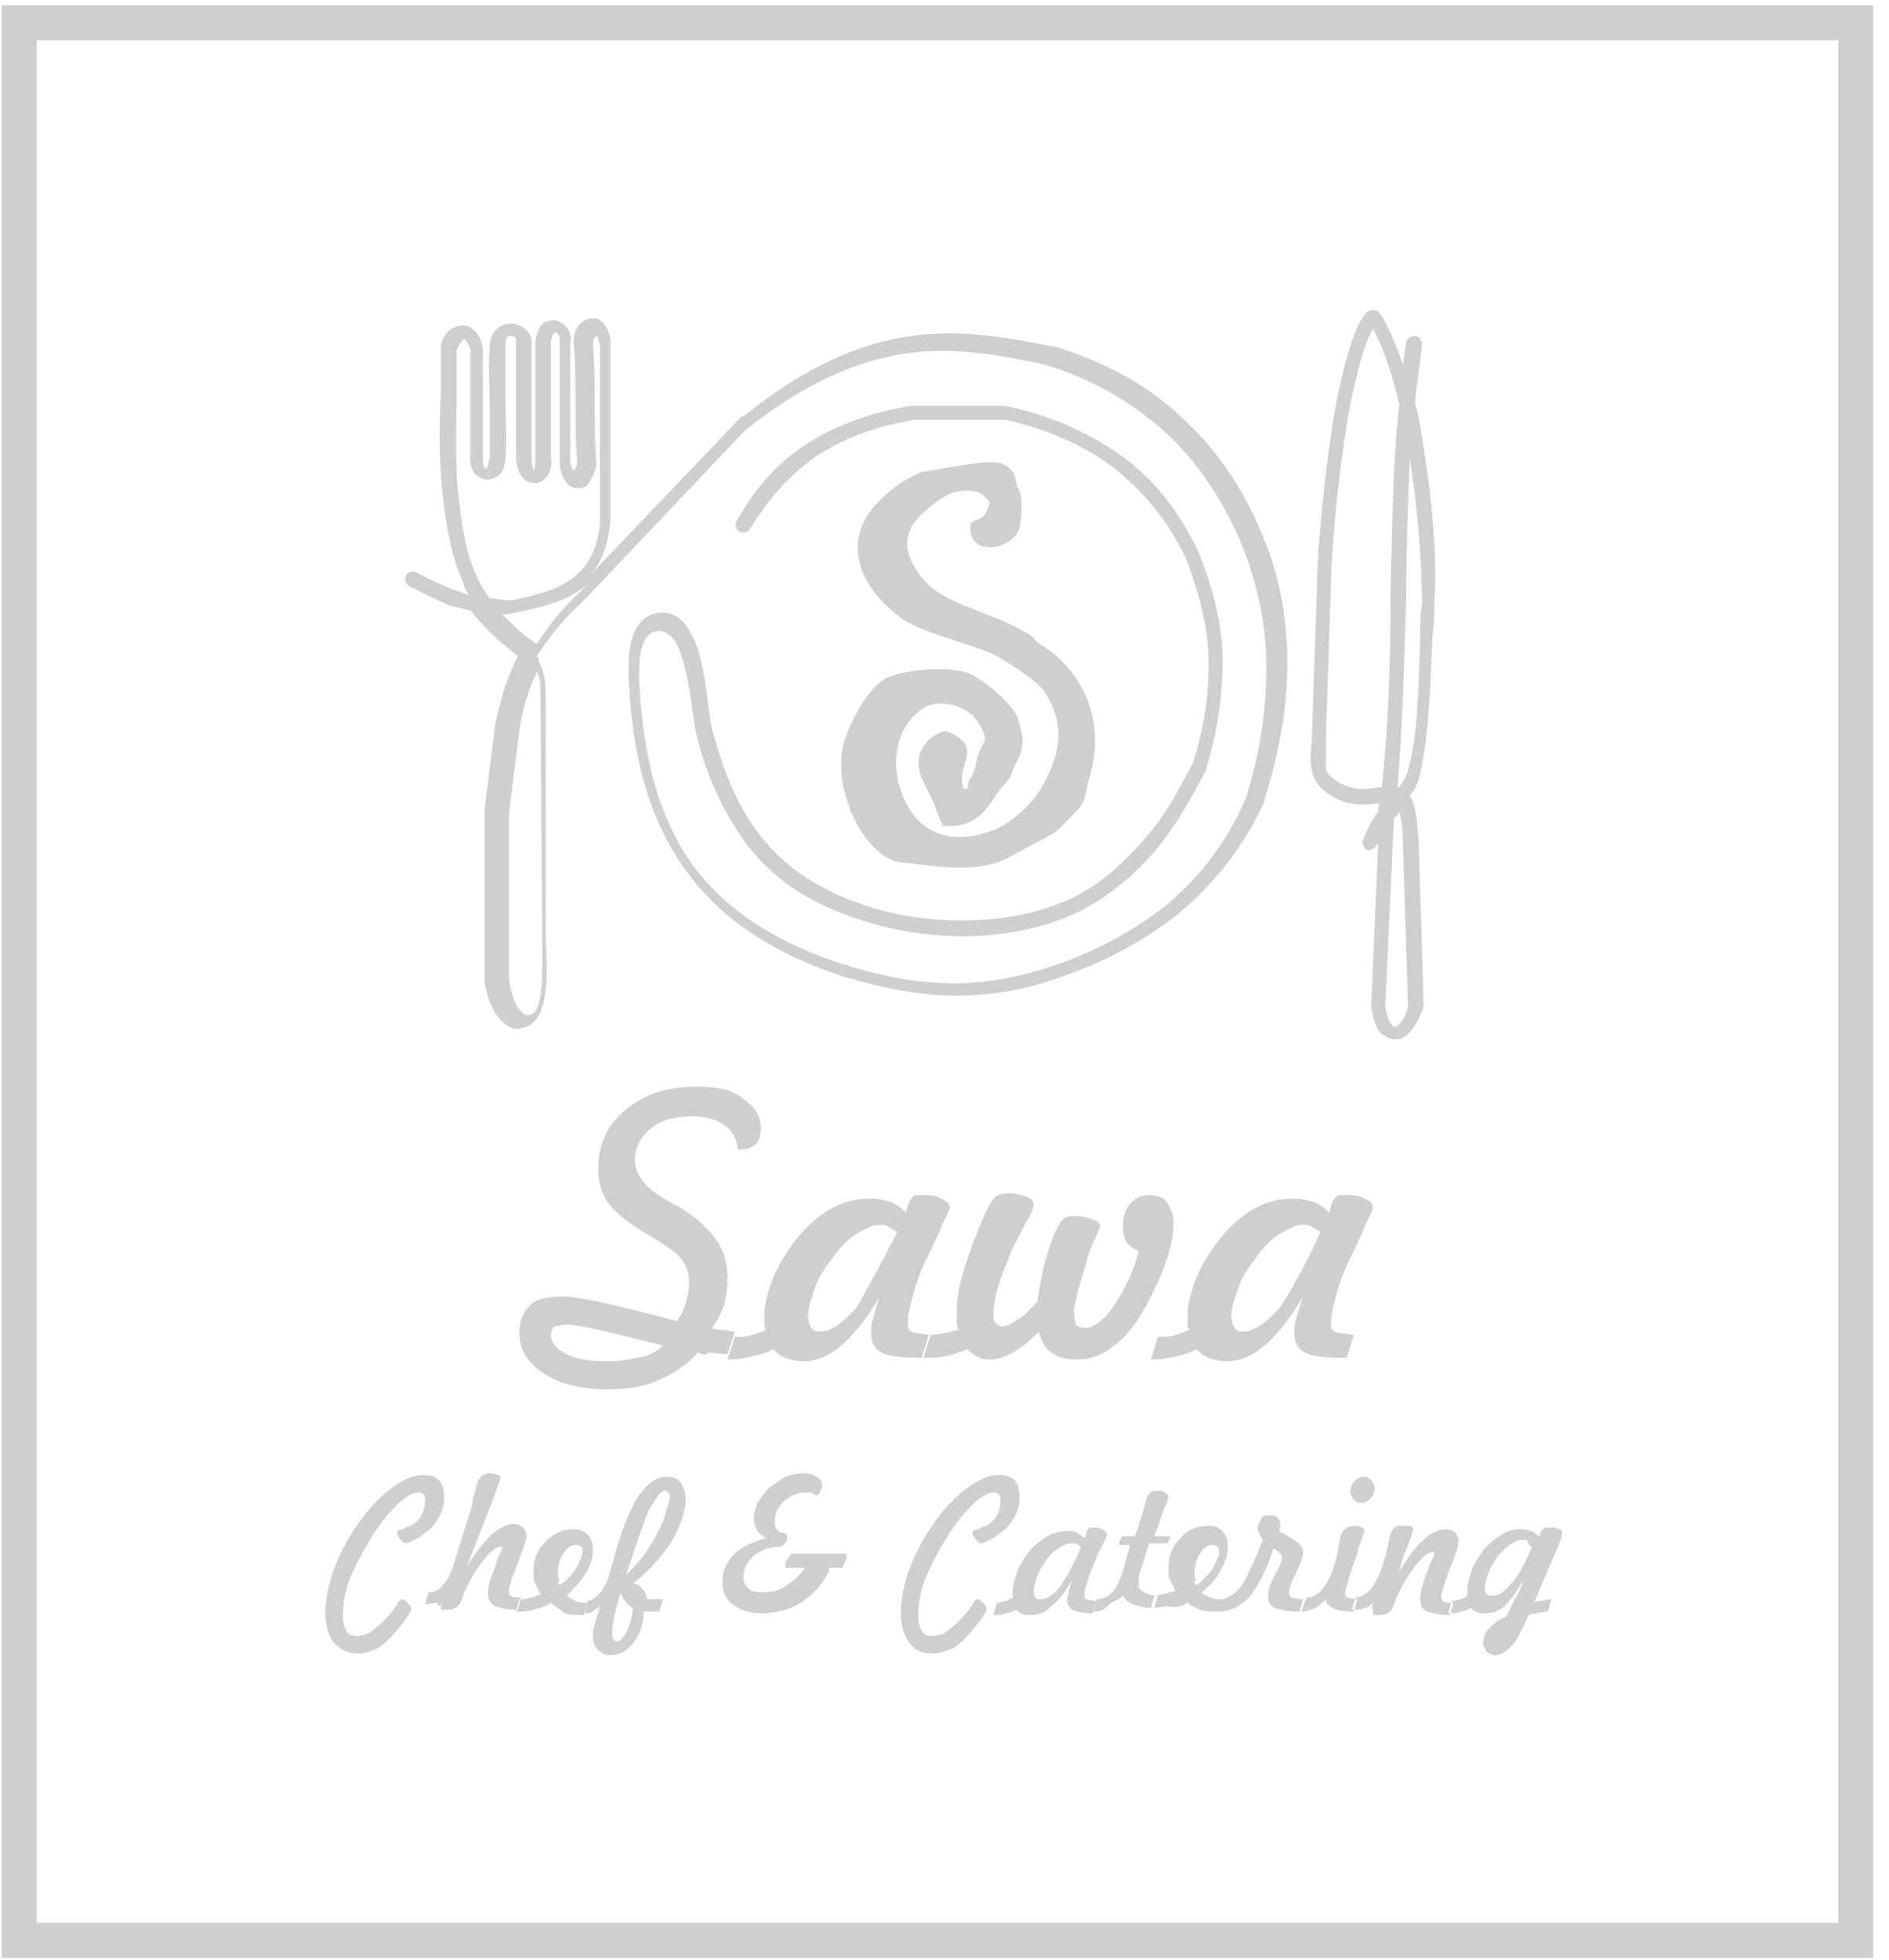 <?xml version="1.0" encoding="UTF-8"?> <svg xmlns="http://www.w3.org/2000/svg" width="108" height="112" viewBox="0 0 108 112" fill="none"> <path fill-rule="evenodd" clip-rule="evenodd" d="M55.1 45.1C54.7 43.9 55.7 43.2 55.1 42.4C54.9 42.2 54.4 41.8 54 41.8C53.7 41.8 51.7 42.7 52.9 44.9C53.3 45.6 53.6 46.5 53.9 47.2C56.2 47.4 56.7 45.6 57.2 45.1C58.1 44.1 57.6 44.5 58.2 43.4C58.6 42.6 58.5 42 58.2 41.1C58 40.3 56.2 38.8 55.4 38.5C54.3 38 51.4 38.3 50.6 38.8C49.7 39.3 48.8 40.9 48.4 42C47.3 44.6 49.3 49.1 51.6 49.3C53.1 49.4 55.5 50 57.5 49.1L60.1 47.7C60.6 47.4 60.9 47 61.5 46.4C62.2 45.7 62 45.3 62.3 44.4C63.3 41 61.7 38.2 59.6 36.9C59.2 36.7 59.2 36.5 58.9 36.3C56.7 34.9 53.9 34.6 52.7 33C51.6 31.6 51.5 30.4 52.9 29.2C53.6 28.6 54.5 27.8 55.8 28.1C56.2 28.2 56.3 28.4 56.6 28.7C56.4 29.2 56.4 29.5 55.9 29.7H55.8L55.5 29.9C55.2 31.7 57.5 31.6 58.2 30.4C58.4 30 58.5 28.6 58.3 28.1C58.2 27.8 58.2 28 58.1 27.6C58 27.3 58.1 26.9 57.3 26.5C56.6 26.2 54 26.8 53.1 26.9C52.5 27 52.7 27 52.2 27.2C51.3 27.7 51 27.9 50.1 28.8C48 31.1 49.3 33.7 51.5 35.3C52.5 36.1 55.2 36.7 56.8 37.4C57.4 37.7 59.3 38.9 59.7 39.5C61 41.5 60.6 43.2 59.5 45.1C59 45.9 57.9 47 56.9 47.4C55.6 47.9 54.2 48.1 53 47.3C51.1 46 50.4 42.3 52.6 40.6C53.6 39.8 55.4 40.3 56 41.4C56.6 42.5 56.2 42.3 55.9 43.2C55.8 43.5 55.8 44.1 55.4 44.6C55.2 45.3 55.5 45 55.1 45.1Z" fill="#CFCFCF"></path> <path fill-rule="evenodd" clip-rule="evenodd" d="M80.4 19.6C80.4 19.4 80.6 19.2 80.9 19.2C81.1 19.2 81.3 19.4 81.3 19.7C81.2 20.8 81 21.9 80.9 23C81.1 23.7 81.2 24.3 81.3 25C81.9 28.5 82.2 32.3 82 34.5C82 35 82 35.6 81.9 36.3C81.8 38.8 81.7 42.1 81.2 44.2C81.1 44.7 80.9 45.1 80.6 45.5C80.9 45.9 81 46.6 81.1 47.9L81.4 57.4V57.5C81.2 58.1 80.9 58.7 80.5 59.1C80.3 59.3 80.1 59.4 79.8 59.4C79.5 59.4 79.3 59.3 79 59.1C78.7 58.8 78.5 58.3 78.4 57.5V57.4L78.8 48.1C78.8 48.2 78.8 48.2 78.7 48.3C78.6 48.5 78.4 48.6 78.2 48.6C78 48.5 77.9 48.3 77.9 48.1C78.1 47.5 78.4 46.9 78.8 46.4C78.8 46.2 78.8 46.1 78.9 45.9C78 46 76.9 46.2 75.6 45.1C75.3 44.8 75.1 44.5 75 44C74.9 43.6 74.9 43 75 42.3L75.3 33.4C75.3 31.7 75.7 26.9 76.4 23C76.9 20.5 77.5 18.4 78.2 17.8C78.4 17.7 78.6 17.7 78.8 17.8C78.8 17.8 78.8 17.9 78.9 17.9C79.4 18.7 79.8 19.7 80.2 20.8C80.3 20.4 80.3 20 80.4 19.6ZM23.4 33.5C23.2 33.4 23.1 33.1 23.2 32.9C23.3 32.7 23.6 32.6 23.8 32.7C24.7 33.2 25.6 33.6 26.5 33.9C26.6 33.9 26.7 34 26.8 34C26.6 33.7 26.5 33.4 26.4 33.1C25.8 31.7 25.5 30.1 25.3 28.2C25.1 26.4 25.1 24.4 25.2 22.5C25.2 21.6 25.2 20.8 25.2 19.9V19.8C25.3 19.3 25.5 19 25.8 18.8C26 18.7 26.2 18.6 26.4 18.6C26.6 18.6 26.8 18.6 27 18.8C27.3 19 27.5 19.3 27.6 19.9V20V26.2C27.6 26.5 27.6 26.7 27.8 26.8C27.9 26.7 27.9 26.5 28 26.2C28 25.2 28 24.2 28 23.2C28 22.2 27.9 21.1 28 19.8C28 19.2 28.3 18.8 28.7 18.6C28.9 18.5 29 18.5 29.2 18.5C29.4 18.5 29.5 18.5 29.7 18.6C30.1 18.8 30.4 19.1 30.4 19.6V26.2C30.4 26.6 30.5 26.8 30.5 26.9C30.6 26.8 30.6 26.6 30.6 26.3V26.2V19.6C30.7 18.9 30.9 18.5 31.2 18.4C31.4 18.3 31.6 18.3 31.8 18.3C32 18.4 32.2 18.5 32.3 18.6C32.6 18.9 32.7 19.3 32.6 19.6V26.4C32.7 26.7 32.7 26.9 32.8 26.9C32.9 26.8 33 26.6 33 26.4C32.9 25.2 32.9 24.1 32.9 23C32.9 21.9 32.9 20.8 32.8 19.6C32.8 19.6 32.8 19.6 32.8 19.5C32.8 19 33 18.6 33.3 18.4C33.4 18.3 33.6 18.2 33.8 18.2C34 18.2 34.2 18.2 34.3 18.3C34.6 18.5 34.8 18.8 34.9 19.4V19.5V29.7C34.8 31.1 34.4 32.1 33.8 32.8L42.4 23.8C42.4 23.8 42.4 23.8 42.5 23.8C46.1 20.9 49.2 19.6 52.1 19.2C55 18.8 57.6 19.3 60.2 19.8C60.2 19.8 60.2 19.8 60.3 19.8C63.2 20.7 65.6 22 67.5 23.8C69.5 25.6 71 27.8 72.1 30.4C73.2 32.9 73.6 35.4 73.6 38C73.6 40.6 73.1 43.1 72.3 45.7V45.8C71 48.6 69.3 50.6 67.4 52.2C65.5 53.7 63.5 54.8 61.3 55.6C59 56.5 56.9 56.9 54.7 56.9C52.6 56.9 50.5 56.5 48.2 55.8C43.9 54.4 41 52.3 39.1 49.6C37.2 46.9 36.3 43.7 36 39.8V39.6C35.9 38.2 35.7 35.7 37.3 35.1C38.7 34.7 39.4 35.7 39.9 37.1C40.2 38.1 40.4 39.4 40.5 40.4C40.6 40.9 40.6 41.3 40.7 41.6C41.4 44.3 42.3 46.3 43.5 47.8C44.7 49.3 46 50.2 47.4 50.9C49.8 52.1 52.7 52.7 55.6 52.6C58.2 52.5 60.7 51.9 62.7 50.5C64.1 49.5 65.3 48.2 66.2 47C67.1 45.8 67.7 44.5 68.2 43.6C68.8 41.8 69.1 39.9 69.1 37.9C69.1 36 68.6 34 67.8 31.9C66.7 29.6 65.2 27.9 63.5 26.6C61.7 25.3 59.7 24.5 57.5 24H52.2C49.4 24.5 47.5 25.4 46.1 26.5C44.7 27.6 43.7 28.9 42.9 30.2C42.8 30.4 42.5 30.5 42.3 30.4C42.1 30.3 42 30 42.1 29.8C42.9 28.4 43.9 27 45.5 25.8C47 24.7 49.1 23.7 52 23.2H52.1H57.4H57.5C59.9 23.7 62 24.6 63.9 25.9C65.8 27.2 67.3 29 68.5 31.5C69.4 33.7 69.9 35.8 69.9 37.8C69.9 39.8 69.6 41.8 69 43.8C69 43.8 69 43.8 69 43.9C68.5 44.9 67.8 46.2 66.9 47.5C66 48.8 64.8 50.1 63.2 51.2C61.1 52.7 58.4 53.4 55.6 53.5C52.6 53.6 49.5 52.9 47 51.7C45.5 51 44.1 50 42.8 48.4C41.6 46.8 40.5 44.8 39.8 41.9C39.7 41.6 39.7 41.2 39.6 40.7C39.5 39.8 39.3 38.6 39 37.6C38.7 36.6 38.2 35.9 37.4 36.1C36.4 36.4 36.5 38.6 36.6 39.7V39.9C36.9 43.6 37.7 46.7 39.5 49.3C41.3 51.8 44.1 53.8 48.2 55.1C50.4 55.8 52.5 56.2 54.5 56.2C56.5 56.2 58.6 55.8 60.8 55C62.9 54.2 64.8 53.2 66.6 51.8C68.4 50.3 70 48.4 71.2 45.7C72 43.2 72.4 40.7 72.4 38.2C72.4 35.7 71.9 33.3 70.9 30.9C69.8 28.4 68.4 26.3 66.5 24.6C64.6 22.9 62.3 21.6 59.6 20.8C57.1 20.3 54.5 19.8 51.8 20.2C49.1 20.6 46.1 21.8 42.6 24.6L33.2 34.5C32.2 35.4 31.4 36.4 30.7 37.5C30.8 37.6 30.8 37.7 30.8 37.8C31.1 38.3 31.2 39 31.2 39.6V52.8C31.2 53.1 31.2 53.4 31.2 53.7C31.3 55.3 31.4 57.8 30.4 58.5C30.2 58.7 30 58.7 29.7 58.8C29.5 58.8 29.2 58.8 29 58.6C28.8 58.5 28.6 58.3 28.4 58C28.1 57.6 27.8 56.9 27.7 56V46.4V46.3L28.3 41.5C28.6 40 29 38.7 29.6 37.5C29.4 37.3 29.2 37.2 29 37C28.1 36.3 27.5 35.6 26.9 34.9C26.5 34.8 26.1 34.7 25.7 34.6C25.4 34.5 24.4 34 23.4 33.5ZM28 34.2C28.4 34.2 28.7 34.3 29.1 34.3H29.3C31.7 33.8 34 33.2 34.3 29.9V19.7C34.2 19.4 34.2 19.2 34.1 19.2C34 19.3 33.9 19.4 33.9 19.7C34 20.9 34 22 34 23.1C34 24.2 34 25.3 34.1 26.5V26.6C34 27 33.8 27.4 33.6 27.7C33.5 27.8 33.3 27.9 33.1 27.9C32.9 27.9 32.7 27.9 32.5 27.7C32.3 27.5 32.1 27.2 32 26.6C32 26.6 32 26.6 32 26.5V19.5C32 19.4 32 19.4 32 19.3C32 19.3 32 19.2 31.9 19.1C31.9 19 31.8 19 31.7 19C31.6 19 31.6 19.2 31.5 19.5V26.1C31.6 26.7 31.4 27.2 31.1 27.4C31 27.5 30.8 27.6 30.6 27.6C30.4 27.6 30.2 27.6 30 27.4C29.7 27.2 29.5 26.7 29.5 26V19.4C29.5 19.3 29.4 19.2 29.3 19.2H29.2H29.1C29 19.2 28.9 19.4 28.9 19.6C28.9 20.9 28.9 22 28.9 23C28.9 24.1 29 25 28.9 26.1C28.9 26.8 28.6 27.2 28.3 27.3C28.1 27.4 28 27.4 27.8 27.4C27.6 27.4 27.5 27.3 27.3 27.2C27 27 26.8 26.5 26.9 25.9V20C26.8 19.7 26.7 19.5 26.6 19.4H26.5C26.5 19.4 26.4 19.4 26.4 19.5C26.3 19.6 26.2 19.8 26.1 20C26.1 20.9 26.1 21.7 26.1 22.6C26.1 24.5 26 26.4 26.2 28.2C26.4 30 26.6 31.5 27.2 32.8C27.4 33.3 27.7 33.8 28 34.2ZM29.1 35.1C29 35.1 28.8 35.1 28.7 35.1C29.1 35.5 29.6 36 30.1 36.4C30.3 36.5 30.5 36.7 30.7 36.8C31.4 35.7 32.2 34.7 33.2 33.8L33.7 33.3C32.6 34.3 31.1 34.7 29.5 35L29.1 35.1C29.2 35.1 29.2 35.1 29.1 35.1ZM30.9 39.6C30.9 39.2 30.9 38.8 30.7 38.4C30.2 39.4 29.9 40.5 29.7 41.7L29.1 46.5V56C29.2 56.7 29.4 57.2 29.6 57.6C29.7 57.7 29.8 57.8 29.9 57.9C30 58 30.1 58 30.2 58C30.3 58 30.4 58 30.5 57.9C31.1 57.4 31 55.2 31 53.8C31 53.4 31 53.1 31 52.9L30.9 39.6ZM80.6 26.2C80.5 28.8 80.4 31.3 80.4 33.9C80.3 37.6 80.2 41.3 79.9 45H80C80.2 44.7 80.4 44.4 80.5 44C81.1 42 81.1 38.8 81.2 36.3C81.2 35.6 81.2 35 81.3 34.5C81.3 32.5 81.1 29.3 80.6 26.2ZM79.5 33.9C79.6 30.3 79.6 26.7 80 23.1C79.6 21.4 79.1 19.9 78.5 18.8C78 19.6 77.6 21.2 77.2 23.1C76.5 26.9 76.1 31.7 76.1 33.3L75.8 42.2C75.8 42.9 75.8 43.4 75.8 43.8C75.8 44.1 75.9 44.2 76.1 44.4C77.2 45.3 78.1 45.1 78.8 45C78.9 45 78.9 45 79 45C79.4 41.3 79.5 37.6 79.5 33.9ZM79.7 46.7L79.2 57.5C79.3 58.1 79.4 58.4 79.6 58.6L79.7 58.7C79.8 58.7 79.8 58.7 79.9 58.6C80.2 58.4 80.4 58 80.5 57.5L80.2 48C80.2 47.2 80.1 46.7 80 46.4C79.9 46.5 79.9 46.6 79.8 46.7H79.7Z" fill="#CFCFCF"></path> <path fill-rule="evenodd" clip-rule="evenodd" d="M37.9 76.9C36.3 76.5 35.1 76.2 34.2 76C33.3 75.8 32.7 75.7 32.4 75.7C32.1 75.7 31.9 75.8 31.7 75.8C31.6 75.9 31.5 76.1 31.5 76.3C31.5 76.7 31.8 77.1 32.4 77.4C33 77.7 33.8 77.8 34.7 77.8C35.4 77.8 35.9 77.7 36.5 77.6C37 77.5 37.5 77.3 37.9 76.9ZM39.9 77.3C39.3 78 38.5 78.5 37.6 78.9C36.7 79.3 35.8 79.4 34.7 79.4C33.2 79.4 32 79.1 31.1 78.5C30.2 77.9 29.7 77.2 29.7 76.2C29.7 75.5 29.9 75 30.3 74.6C30.7 74.2 31.4 74.1 32.2 74.1C32.9 74.1 34.4 74.4 36.8 75C37.6 75.2 38.3 75.4 38.7 75.5C38.9 75.2 39.1 74.9 39.2 74.5C39.3 74.1 39.4 73.8 39.4 73.4C39.4 72.9 39.3 72.4 39 72C38.7 71.6 38.1 71.2 37.1 70.6C35.9 69.9 35.2 69.3 34.8 68.8C34.4 68.2 34.2 67.6 34.2 66.8C34.2 65.4 34.7 64.3 35.8 63.4C36.9 62.5 38.2 62.1 39.9 62.1C41 62.1 41.9 62.3 42.5 62.8C43.2 63.3 43.5 63.8 43.5 64.5C43.5 64.9 43.4 65.2 43.2 65.4C43 65.6 42.7 65.7 42.3 65.7H42.2C42.1 65.1 41.9 64.6 41.4 64.3C41 64 40.4 63.8 39.6 63.8C38.6 63.8 37.8 64 37.2 64.5C36.6 65 36.3 65.6 36.3 66.3C36.3 67.2 37 68 38.3 68.7C38.5 68.8 38.6 68.9 38.7 68.9C39.7 69.5 40.4 70.1 40.9 70.8C41.4 71.5 41.6 72.2 41.6 73.1C41.6 73.6 41.5 74.1 41.4 74.6C41.2 75.1 41 75.5 40.7 75.9C40.9 76 41.1 76 41.3 76C41.5 76 41.7 76.1 42 76.1L41.6 77.4C41.2 77.4 40.8 77.3 40.5 77.3C40.4 77.5 40.1 77.4 39.9 77.3ZM51.3 70.4C51.1 70.3 50.9 70.2 50.8 70.1C50.6 70 50.5 70 50.3 70C49.9 70 49.5 70.2 49 70.5C48.5 70.8 48 71.3 47.6 71.9C47.2 72.4 46.8 73 46.6 73.6C46.4 74.2 46.2 74.7 46.2 75.2C46.2 75.5 46.3 75.8 46.4 75.9C46.5 76.1 46.7 76.1 46.9 76.1C47.5 76.1 48.2 75.6 49 74.7C49.6 73.6 50.4 72.2 51.3 70.4ZM50.3 74.1C50.1 74.6 50 75.1 49.9 75.4C49.8 75.7 49.8 76 49.8 76.2C49.8 76.7 50 77.1 50.4 77.3C50.8 77.5 51.5 77.6 52.6 77.6H52.8L53.2 76.3C52.6 76.2 52.2 76.2 52.1 76.1C51.9 76 51.9 75.8 51.9 75.6C51.9 75.2 52 74.7 52.2 74C52.4 73.3 52.7 72.4 53.2 71.5C53.4 71 53.7 70.5 53.9 69.9C54.2 69.4 54.3 69 54.3 69C54.3 68.8 54.1 68.6 53.8 68.5C53.5 68.3 53.1 68.3 52.6 68.3C52.4 68.3 52.3 68.3 52.2 68.4C52.1 68.5 52 68.6 51.9 68.9L51.8 69.3C51.5 69 51.2 68.8 50.9 68.7C50.6 68.6 50.2 68.5 49.8 68.5C48.9 68.5 48.1 68.7 47.3 69.2C46.5 69.7 45.8 70.4 45.1 71.4C44.7 72 44.3 72.7 44.1 73.3C43.9 73.9 43.7 74.5 43.7 75.1C43.7 75.3 43.7 75.4 43.7 75.6C43.7 75.7 43.7 75.9 43.8 76C43.6 76.1 43.3 76.2 43 76.3C42.7 76.4 42.4 76.4 42 76.4L41.6 77.7C42.2 77.7 42.7 77.6 43.1 77.5C43.5 77.4 43.9 77.3 44.2 77.1C44.4 77.3 44.6 77.5 44.9 77.6C45.2 77.7 45.5 77.8 45.9 77.8C46.7 77.8 47.4 77.5 48.1 76.9C48.9 76.2 49.6 75.3 50.3 74.1ZM52.7 77.6L53.1 76.3C53.4 76.3 53.8 76.2 54 76.2C54.3 76.1 54.5 76.1 54.8 76C54.7 75.8 54.7 75.5 54.7 75.4C54.7 75.2 54.7 75.1 54.7 74.9C54.7 74.3 54.8 73.6 55.1 72.6C55.4 71.6 55.8 70.6 56.3 69.4C56.6 68.8 56.8 68.5 56.9 68.4C57 68.3 57.3 68.2 57.7 68.2C58.1 68.2 58.4 68.3 58.7 68.4C59 68.5 59.1 68.7 59.1 68.9C59.1 69 59 69.3 58.7 69.8C58.4 70.3 58.2 70.8 57.9 71.3C57.6 72.1 57.3 72.8 57.1 73.4C56.9 74.1 56.8 74.6 56.8 75C56.8 75.3 56.8 75.5 56.9 75.6C57 75.7 57.1 75.8 57.3 75.8C57.5 75.8 57.8 75.7 58.2 75.4C58.6 75.2 58.9 74.8 59.3 74.4C59.4 73.8 59.5 73.1 59.7 72.3C59.9 71.6 60.1 70.8 60.5 70.1C60.6 69.9 60.7 69.7 60.9 69.6C61 69.5 61.3 69.5 61.5 69.5C61.9 69.5 62.2 69.6 62.5 69.7C62.8 69.8 62.9 70 62.9 70.1C62.9 70.1 62.8 70.4 62.6 70.8C62.4 71.2 62.2 71.7 62.1 72.2C61.9 72.9 61.7 73.5 61.6 73.9C61.5 74.4 61.4 74.7 61.4 75C61.4 75.3 61.5 75.6 61.5 75.7C61.6 75.8 61.8 75.9 62 75.9C62.5 75.9 63.1 75.5 63.7 74.6C64.3 73.7 64.8 72.7 65.1 71.5C64.8 71.4 64.6 71.2 64.4 71C64.3 70.8 64.2 70.5 64.2 70.1C64.2 69.6 64.3 69.2 64.6 68.8C64.9 68.5 65.2 68.3 65.7 68.3C66.1 68.3 66.5 68.4 66.7 68.7C66.9 69 67.1 69.4 67.1 69.9C67.1 70.4 67 71.1 66.7 72C66.4 72.9 66 73.7 65.6 74.5C65 75.6 64.4 76.4 63.7 76.9C63.1 77.4 62.4 77.7 61.6 77.7C61 77.7 60.5 77.6 60.1 77.3C59.7 77 59.5 76.6 59.4 76.1C58.8 76.7 58.3 77.1 57.9 77.3C57.5 77.5 57.1 77.7 56.7 77.7C56.4 77.7 56.2 77.7 56 77.6C55.8 77.5 55.6 77.4 55.3 77.1C54.9 77.3 54.5 77.4 54.1 77.5C53.7 77.6 53.3 77.6 52.7 77.6ZM75.5 70.4C75.3 70.3 75.1 70.2 75 70.1C74.8 70 74.7 70 74.5 70C74.1 70 73.7 70.2 73.2 70.5C72.7 70.8 72.2 71.3 71.8 71.9C71.4 72.4 71 73 70.8 73.6C70.6 74.2 70.4 74.7 70.4 75.2C70.4 75.5 70.5 75.8 70.6 75.9C70.7 76.1 70.9 76.1 71.1 76.1C71.7 76.1 72.4 75.6 73.2 74.7C73.9 73.6 74.7 72.2 75.5 70.4ZM74.5 74.1C74.3 74.6 74.2 75.1 74.1 75.4C74 75.7 74 76 74 76.2C74 76.7 74.2 77.1 74.6 77.3C75 77.5 75.7 77.6 76.8 77.6H77L77.4 76.3C76.8 76.2 76.4 76.2 76.3 76.1C76.1 76 76.1 75.8 76.1 75.6C76.1 75.2 76.2 74.7 76.4 74C76.6 73.3 76.9 72.4 77.4 71.5C77.6 71 77.9 70.5 78.1 69.9C78.4 69.4 78.5 69 78.5 69C78.5 68.8 78.3 68.6 78 68.5C77.7 68.3 77.3 68.3 76.8 68.3C76.6 68.3 76.5 68.3 76.4 68.4C76.3 68.5 76.2 68.6 76.1 68.9L76 69.3C75.7 69 75.4 68.8 75.1 68.7C74.8 68.6 74.4 68.5 74 68.5C73.1 68.5 72.3 68.7 71.5 69.2C70.7 69.7 70 70.4 69.3 71.4C68.9 72 68.5 72.7 68.3 73.3C68.1 73.9 67.9 74.5 67.9 75.1C67.9 75.3 67.9 75.4 67.9 75.6C67.9 75.7 67.9 75.9 68 76C67.8 76.1 67.5 76.2 67.2 76.3C66.9 76.4 66.6 76.4 66.2 76.4L65.8 77.7C66.4 77.7 66.9 77.6 67.3 77.5C67.7 77.4 68.1 77.3 68.4 77.1C68.6 77.3 68.8 77.5 69.1 77.6C69.4 77.7 69.7 77.8 70.1 77.8C70.9 77.8 71.6 77.5 72.3 76.9C73.1 76.2 73.8 75.3 74.5 74.1Z" fill="#CFCFCF"></path> <path fill-rule="evenodd" clip-rule="evenodd" d="M20.5 94.5C19.9 94.5 19.5 94.3 19.1 93.9C18.8 93.5 18.6 92.9 18.6 92.2C18.6 91.4 18.8 90.4 19.2 89.4C19.6 88.4 20.2 87.4 20.9 86.5C21.5 85.8 22 85.3 22.6 84.9C23.2 84.5 23.7 84.3 24.2 84.3C24.6 84.3 24.9 84.4 25.1 84.6C25.3 84.8 25.4 85.2 25.4 85.6C25.4 86 25.3 86.3 25.1 86.7C24.9 87 24.7 87.4 24.3 87.6C24.1 87.8 23.9 87.9 23.7 88C23.5 88.1 23.3 88.2 23.2 88.2C23.1 88.2 23 88.1 22.9 88C22.8 87.9 22.7 87.7 22.7 87.6C22.7 87.5 22.8 87.4 23 87.4C23.2 87.3 23.4 87.2 23.5 87.2C23.8 87 24 86.8 24.1 86.6C24.2 86.4 24.3 86.1 24.3 85.8C24.3 85.6 24.3 85.5 24.2 85.4C24.1 85.3 24 85.3 23.9 85.3C23.6 85.3 23.3 85.5 22.9 85.8C22.5 86.2 22.1 86.6 21.6 87.3C21 88.2 20.5 89.1 20.1 90C19.7 90.9 19.6 91.7 19.6 92.4C19.6 92.8 19.7 93 19.8 93.2C19.9 93.4 20.1 93.5 20.4 93.5C20.7 93.5 21.1 93.4 21.4 93.1C21.8 92.8 22.1 92.5 22.5 92C22.6 91.9 22.6 91.8 22.7 91.7C22.8 91.5 22.9 91.4 23 91.4C23.1 91.4 23.2 91.5 23.3 91.6C23.4 91.7 23.5 91.8 23.5 91.9C23.5 92 23.5 92.1 23.4 92.2C23.3 92.4 23.2 92.5 23 92.8C22.5 93.4 22.1 93.9 21.6 94.2C21.4 94.3 20.9 94.5 20.5 94.5ZM25.3 91.6C25.3 91.7 25.2 91.8 25.2 91.8C25.2 91.9 25.2 91.9 25.2 91.9C25.2 92 25.2 92 25.3 92C25.4 92 25.4 92 25.6 92C26 92 26.3 91.8 26.4 91.4C26.5 91.2 26.5 91 26.6 90.9C26.9 90.2 27.3 89.6 27.7 89.1C28.1 88.6 28.4 88.4 28.6 88.4C28.7 88.4 28.7 88.4 28.7 88.4V88.5C28.7 88.6 28.6 88.8 28.4 89.2V89.3C28.2 89.8 28.1 90.1 28 90.4C27.9 90.7 27.9 90.9 27.9 91.1C27.9 91.4 28 91.6 28.3 91.8C28.6 91.9 29 92 29.5 92H29.6L29.8 91.3C29.5 91.3 29.3 91.3 29.2 91.2C29.1 91.2 29.1 91.1 29.1 90.9C29.1 90.8 29.1 90.7 29.2 90.5C29.2 90.3 29.3 90.1 29.4 89.9L29.5 89.6C29.9 88.6 30.1 88 30.1 87.8C30.1 87.6 30 87.4 29.9 87.3C29.8 87.2 29.6 87.1 29.4 87.1C29 87.1 28.6 87.3 28.1 87.7C27.7 88.1 27.2 88.7 26.7 89.5L28.3 85.4C28.3 85.3 28.4 85.2 28.4 85.1C28.5 84.8 28.6 84.6 28.6 84.5C28.6 84.4 28.6 84.4 28.5 84.3C28.4 84.3 28.2 84.2 28 84.2C27.6 84.2 27.3 84.5 27.2 85.1C27.1 85.4 27 85.7 27 86L26 89.2C25.8 89.9 25.6 90.3 25.3 90.6C25.1 90.9 24.8 91 24.5 91L24.3 91.7C24.5 91.7 24.8 91.6 25 91.6C25 91.9 25.2 91.8 25.3 91.6ZM32 90.6C32.3 90.4 32.6 90.1 32.9 89.7C33.1 89.3 33.3 89 33.3 88.7C33.3 88.6 33.3 88.4 33.2 88.4C33.1 88.3 33 88.3 32.9 88.3C32.6 88.3 32.4 88.5 32.2 88.8C32 89.1 31.9 89.5 31.9 89.9C31.9 90.1 31.9 90.2 32 90.3C31.9 90.4 31.9 90.5 32 90.6ZM31.5 91.6C31.2 91.8 30.9 91.9 30.5 92C30.2 92.1 29.9 92.1 29.5 92.1L29.7 91.4C29.9 91.4 30.1 91.4 30.3 91.3C30.5 91.3 30.7 91.2 30.9 91.1C30.8 90.9 30.7 90.7 30.6 90.5C30.5 90.3 30.5 90 30.5 89.8C30.5 89.1 30.7 88.6 31.2 88.1C31.7 87.6 32.2 87.4 32.8 87.4C33.1 87.4 33.4 87.5 33.6 87.7C33.8 87.9 33.9 88.2 33.9 88.6C33.9 89 33.8 89.4 33.5 89.9C33.2 90.4 32.8 90.8 32.4 91.2C32.5 91.3 32.7 91.4 32.9 91.5C33.1 91.6 33.3 91.6 33.5 91.6H33.6L33.4 92.3H33.3C32.9 92.3 32.6 92.3 32.3 92.2C31.9 91.9 31.7 91.8 31.5 91.6ZM35.8 90C36.1 89.7 36.5 89.3 36.8 88.9C37.1 88.5 37.4 88 37.7 87.4C37.9 87 38 86.7 38.1 86.3C38.2 86 38.3 85.7 38.3 85.6C38.3 85.5 38.3 85.4 38.2 85.3C38.1 85.2 38.1 85.2 38 85.2C37.8 85.2 37.5 85.6 37.1 86.3C36.8 87 36.4 88.2 35.8 90ZM35.5 91C35.3 91.6 35.2 92 35.1 92.5C35 92.9 35 93.2 35 93.4C35 93.5 35 93.6 35.1 93.7C35.1 93.8 35.2 93.8 35.3 93.8C35.5 93.8 35.6 93.6 35.8 93.3C36 93 36.1 92.5 36.2 91.9C36 91.8 35.9 91.7 35.8 91.6C35.6 91.3 35.5 91.2 35.5 91ZM34.3 91.8C34.2 92.2 34.1 92.5 34 92.8C33.9 93.1 33.9 93.3 33.9 93.5C33.9 93.9 34 94.1 34.2 94.3C34.4 94.5 34.6 94.6 34.9 94.6C35.4 94.6 35.8 94.4 36.2 93.9C36.6 93.4 36.8 92.8 36.8 92.1C36.9 92.1 37 92.1 37.1 92.1C37.2 92.1 37.3 92.1 37.4 92.1C37.5 92.1 37.5 92.1 37.6 92.1H37.7L37.9 91.4C37.8 91.4 37.7 91.4 37.7 91.4C37.6 91.4 37.6 91.4 37.6 91.4C37.5 91.4 37.4 91.4 37.3 91.4C37.2 91.4 37.1 91.4 37 91.4C36.9 91.1 36.9 90.9 36.7 90.8C36.6 90.6 36.4 90.5 36.2 90.5C37.1 89.8 37.8 89 38.4 88.1C38.9 87.2 39.2 86.4 39.2 85.7C39.2 85.3 39.1 85 38.9 84.7C38.7 84.5 38.5 84.4 38.1 84.4C37.5 84.4 37 84.8 36.5 85.5C36 86.3 35.5 87.5 35 89.4C35 89.5 34.9 89.6 34.9 89.8C34.6 90.9 34.1 91.4 33.6 91.5L33.4 92.2C33.6 92.2 33.8 92.2 33.9 92.1C34 92 34.2 91.9 34.3 91.8ZM47.4 89.8C47 90.6 46.5 91.1 45.8 91.6C45.1 92 44.4 92.2 43.5 92.2C42.8 92.2 42.3 92 41.9 91.7C41.5 91.4 41.3 91 41.3 90.4C41.3 89.8 41.5 89.3 42 88.8C42.4 88.4 43.1 88.1 43.8 87.9C43.6 87.8 43.5 87.7 43.3 87.5C43.2 87.3 43.1 87.1 43.1 86.8C43.1 86.5 43.2 86.2 43.3 85.9C43.5 85.6 43.7 85.3 44 85C44.3 84.8 44.6 84.6 44.9 84.4C45.2 84.3 45.6 84.2 46 84.2C46.3 84.2 46.5 84.3 46.7 84.4C46.9 84.5 47 84.7 47 84.9C47 85 47 85.1 46.9 85.2C46.9 85.3 46.8 85.4 46.7 85.5C46.6 85.4 46.5 85.4 46.4 85.3C46.3 85.3 46.2 85.3 46 85.3C45.6 85.3 45.2 85.5 44.8 85.8C44.4 86.2 44.3 86.6 44.3 87C44.3 87.2 44.3 87.3 44.4 87.4C44.5 87.5 44.6 87.6 44.7 87.6H44.8C45 87.7 45 87.7 45 87.8C45 88 45 88.1 44.9 88.2C44.8 88.3 44.7 88.4 44.6 88.4H44.5C44 88.4 43.5 88.6 43.1 88.9C42.7 89.3 42.5 89.7 42.5 90.1C42.5 90.4 42.6 90.6 42.8 90.8C43 91 43.3 91 43.6 91C44.1 91 44.6 90.9 45 90.6C45.4 90.3 45.8 90 46 89.6H45.1C45 89.6 45 89.6 44.9 89.6C44.9 89.6 44.9 89.6 44.9 89.5V89.4V89.3L45.1 89C45.2 88.9 45.2 88.8 45.2 88.8C45.2 88.8 45.3 88.8 45.4 88.8H48.3C48.4 88.8 48.4 88.8 48.4 88.8V88.9C48.4 88.9 48.4 88.9 48.4 89V89.1L48.2 89.5C48.2 89.6 48.1 89.6 48.1 89.6C48.1 89.6 48 89.6 47.9 89.6H47.4V89.8ZM53.3 94.5C52.7 94.5 52.3 94.3 52 93.9C51.7 93.5 51.5 92.9 51.5 92.2C51.5 91.4 51.7 90.4 52.1 89.4C52.5 88.4 53.1 87.4 53.8 86.5C54.4 85.8 54.9 85.3 55.5 84.9C56.1 84.5 56.6 84.3 57.1 84.3C57.5 84.3 57.8 84.4 58 84.6C58.2 84.8 58.3 85.2 58.3 85.6C58.3 86 58.2 86.3 58 86.7C57.8 87 57.6 87.4 57.2 87.6C57 87.8 56.8 87.9 56.6 88C56.4 88.1 56.2 88.2 56.1 88.2C56 88.2 55.9 88.1 55.8 88C55.7 87.9 55.6 87.7 55.6 87.6C55.6 87.5 55.7 87.4 55.9 87.4C56.1 87.3 56.3 87.2 56.4 87.2C56.7 87 56.9 86.8 57 86.6C57.1 86.4 57.2 86.1 57.2 85.8C57.2 85.6 57.2 85.5 57.1 85.4C57 85.3 56.9 85.3 56.8 85.3C56.5 85.3 56.2 85.5 55.8 85.8C55.4 86.2 55 86.6 54.5 87.3C53.9 88.2 53.4 89.1 53 90C52.6 90.9 52.5 91.7 52.5 92.4C52.5 92.8 52.6 93 52.7 93.2C52.8 93.4 53 93.5 53.3 93.5C53.6 93.5 54 93.4 54.3 93.1C54.7 92.8 55 92.5 55.4 92C55.5 91.9 55.5 91.8 55.6 91.7C55.7 91.5 55.8 91.4 55.9 91.4C56 91.4 56.1 91.5 56.2 91.6C56.3 91.7 56.4 91.8 56.4 91.9C56.4 92 56.4 92.1 56.3 92.2C56.2 92.4 56.1 92.5 55.9 92.8C55.4 93.4 55 93.9 54.5 94.2C54.2 94.3 53.8 94.5 53.3 94.5ZM61.8 88.4C61.7 88.3 61.6 88.3 61.5 88.2C61.4 88.2 61.3 88.2 61.2 88.2C61 88.2 60.8 88.3 60.5 88.5C60.2 88.7 60 88.9 59.8 89.2C59.6 89.5 59.4 89.8 59.3 90.1C59.2 90.4 59.1 90.7 59.1 90.9C59.1 91.1 59.1 91.2 59.2 91.3C59.3 91.4 59.3 91.4 59.5 91.4C59.8 91.4 60.2 91.2 60.6 90.7C61 90.1 61.4 89.4 61.8 88.4ZM61.3 90.3C61.2 90.6 61.1 90.8 61.1 91C61.1 91.2 61 91.3 61 91.4C61 91.7 61.1 91.8 61.3 92C61.5 92.1 61.9 92.2 62.4 92.2H62.5L62.7 91.5C62.4 91.5 62.2 91.4 62.1 91.4C62 91.3 62 91.3 62 91.1C62 90.9 62.1 90.6 62.2 90.3C62.3 89.9 62.5 89.5 62.7 89C62.8 88.7 62.9 88.5 63.1 88.2C63.2 87.9 63.3 87.8 63.3 87.7C63.3 87.6 63.2 87.5 63 87.4C62.8 87.3 62.6 87.3 62.4 87.3C62.3 87.3 62.3 87.3 62.2 87.4C62.2 87.4 62.1 87.5 62.1 87.7L62 87.9C61.9 87.8 61.7 87.7 61.6 87.6C61.4 87.5 61.3 87.5 61 87.5C60.6 87.5 60.2 87.6 59.7 87.9C59.3 88.2 58.9 88.5 58.6 89C58.4 89.3 58.2 89.6 58.1 90C58 90.3 57.9 90.6 57.9 90.9C57.9 91 57.9 91.1 57.9 91.1C57.9 91.2 57.9 91.2 57.9 91.3C57.8 91.4 57.7 91.4 57.5 91.5C57.4 91.5 57.2 91.6 57 91.6L56.8 92.3C57.1 92.3 57.3 92.3 57.5 92.2C57.7 92.2 57.9 92.1 58.1 92C58.2 92.1 58.3 92.2 58.4 92.2C58.5 92.3 58.7 92.3 58.9 92.3C59.3 92.3 59.7 92.2 60 91.9C60.6 91.4 60.9 91 61.3 90.3ZM62.5 92.1L62.7 91.4C63.1 91.4 63.4 91.2 63.6 91C63.8 90.8 64 90.4 64.2 89.8L64.6 88.3H64.1C64 88.3 64 88.3 64 88.3V88.2C64 88.2 64 88.2 64 88.1L64.1 87.9C64.1 87.8 64.2 87.8 64.2 87.8C64.2 87.8 64.3 87.8 64.5 87.8H64.9L65.4 86.2C65.4 86.1 65.5 86 65.5 85.8C65.6 85.4 65.8 85.2 66.1 85.2C66.3 85.2 66.5 85.2 66.6 85.3C66.7 85.4 66.8 85.4 66.8 85.5C66.8 85.6 66.8 85.7 66.7 85.9C66.7 86 66.6 86.1 66.6 86.1L66 87.8H66.8C66.9 87.8 66.9 87.8 66.9 87.8C66.9 87.8 66.9 87.8 66.9 87.9L66.8 88.1C66.8 88.2 66.7 88.2 66.7 88.2C66.6 88.2 66.6 88.2 66.4 88.2H65.7L65.2 89.8C65.1 90 65.1 90.1 65.1 90.3C65.1 90.4 65.1 90.5 65.1 90.6C65.1 90.8 65.2 90.9 65.4 91C65.6 91.1 65.8 91.2 66.2 91.2L66 91.9H65.9C65.5 91.9 65.1 91.8 64.8 91.7C64.5 91.6 64.3 91.4 64.2 91.2C64 91.4 63.8 91.5 63.5 91.6C63.1 92.1 62.8 92.1 62.5 92.1ZM68.4 90.6C68.7 90.4 69 90.1 69.3 89.7C69.5 89.3 69.7 89 69.7 88.7C69.7 88.6 69.7 88.4 69.6 88.4C69.5 88.3 69.4 88.3 69.3 88.3C69 88.3 68.8 88.5 68.6 88.8C68.4 89.1 68.3 89.5 68.3 89.9C68.3 90.1 68.3 90.2 68.4 90.3C68.2 90.4 68.3 90.5 68.4 90.6ZM67.9 91.6C68.1 91.8 68.4 91.9 68.6 92C68.9 92.1 69.2 92.1 69.6 92.1H69.7L69.9 91.4H69.8C69.6 91.4 69.4 91.4 69.2 91.3C69 91.2 68.9 91.2 68.7 91C69.2 90.6 69.6 90.2 69.8 89.7C70.1 89.2 70.2 88.8 70.2 88.4C70.2 88 70.1 87.8 69.9 87.5C69.7 87.3 69.4 87.2 69.1 87.2C68.5 87.2 67.9 87.4 67.5 87.9C67 88.4 66.8 89 66.8 89.6C66.8 89.9 66.8 90.1 66.9 90.3C67 90.5 67.1 90.7 67.2 90.9C67 91 66.8 91 66.6 91.1C66.4 91.1 66.2 91.2 66 91.2L65.8 91.9C66.1 91.9 66.5 91.8 66.8 91.8C67.2 91.9 67.6 91.8 67.9 91.6ZM69.7 92.1L69.9 91.4C70.3 91.3 70.7 91 71 90.6C71.3 90.1 71.7 89.3 72.2 88C72.1 87.9 72.1 87.8 72 87.7C72 87.6 71.9 87.5 71.9 87.4C71.9 87.2 72 87 72.1 86.8C72.2 86.6 72.4 86.6 72.6 86.6C72.8 86.6 72.9 86.6 73 86.7C73.1 86.8 73.2 86.9 73.2 87.1C73.2 87.2 73.2 87.3 73.2 87.3C73.2 87.4 73.2 87.4 73.1 87.5C73.3 87.6 73.5 87.7 73.8 87.9C74.3 88.2 74.5 88.4 74.5 88.7C74.5 88.9 74.4 89.3 74.1 89.9C73.8 90.5 73.7 90.8 73.7 91C73.7 91.1 73.7 91.2 73.8 91.3C73.9 91.3 74.1 91.4 74.5 91.4L74.3 92.1H74.2C73.6 92.1 73.2 92 72.9 91.9C72.6 91.8 72.5 91.5 72.5 91.2C72.5 90.9 72.6 90.5 72.9 90C73.2 89.5 73.3 89.1 73.3 89C73.3 88.9 73.3 88.9 73.2 88.8C73.1 88.7 73 88.6 72.8 88.5C72.4 89.8 71.9 90.7 71.4 91.3C70.9 91.8 70.4 92.1 69.7 92.1ZM74.4 92.1C74.7 92.1 74.9 92 75.2 91.9C75.4 91.8 75.6 91.6 75.8 91.4C75.8 91.6 76 91.8 76.2 91.9C76.4 92 76.7 92.1 77.2 92.1H77.4L77.6 91.4C77.3 91.4 77.1 91.3 77 91.3C76.9 91.2 76.9 91.1 76.9 91C76.9 90.9 77 90.7 77.1 90.3V90.2L77.6 88.8C77.6 88.6 77.7 88.4 77.8 88.1C77.9 87.8 78 87.6 78 87.5C78 87.4 78 87.4 77.9 87.3C77.8 87.3 77.7 87.2 77.6 87.2C77 87.2 76.7 87.4 76.6 88C76.6 88.2 76.5 88.4 76.5 88.6C76.3 89.6 76 90.3 75.7 90.7C75.4 91.1 75.1 91.3 74.7 91.3L74.4 92.1ZM77.8 85.9C77.6 85.9 77.5 85.8 77.4 85.7C77.3 85.6 77.2 85.4 77.2 85.3C77.2 85 77.3 84.8 77.4 84.7C77.6 84.5 77.7 84.4 78 84.4C78.2 84.4 78.3 84.5 78.4 84.6C78.5 84.7 78.6 84.9 78.6 85C78.6 85.2 78.5 85.5 78.4 85.6C78.2 85.8 78 85.9 77.8 85.9ZM78.5 91.6C78.4 91.7 78.2 91.9 78 91.9C77.8 92 77.6 92 77.3 92L77.5 91.3C77.8 91.3 78.1 91.1 78.4 90.8C78.6 90.5 78.9 90 79.1 89.3C79.2 89 79.3 88.6 79.4 88.1C79.5 87.5 79.7 87.2 80 87.2C80.3 87.2 80.4 87.2 80.6 87.2C80.7 87.2 80.8 87.3 80.8 87.4C80.8 87.5 80.7 87.7 80.5 88.3C80.3 88.8 80.1 89.3 80 89.8C80.5 89 81 88.3 81.4 88C81.8 87.6 82.3 87.4 82.7 87.4C82.9 87.4 83.1 87.5 83.2 87.6C83.3 87.7 83.4 87.9 83.4 88.1C83.4 88.3 83.2 88.9 82.8 89.9L82.7 90.2C82.6 90.4 82.6 90.6 82.5 90.8C82.5 91 82.4 91.1 82.4 91.2C82.4 91.3 82.4 91.4 82.5 91.5C82.6 91.6 82.8 91.6 83.1 91.6L82.9 92.3H82.8C82.3 92.3 81.9 92.2 81.6 92.1C81.3 92 81.2 91.7 81.2 91.4C81.2 91.3 81.2 91 81.3 90.7C81.4 90.4 81.5 90 81.7 89.6V89.5C81.9 89.1 82 88.9 82 88.8C82 88.7 82 88.7 82 88.7H81.9C81.7 88.7 81.4 88.9 81 89.4C80.6 89.9 80.2 90.5 79.9 91.2C79.8 91.3 79.8 91.5 79.7 91.7C79.6 92.1 79.3 92.3 78.9 92.3C78.8 92.3 78.7 92.3 78.6 92.3C78.5 92.3 78.5 92.2 78.5 92.2V92.1C78.4 91.8 78.5 91.7 78.5 91.6ZM87.1 90.3C87 90.7 86.8 91.1 86.6 91.4C86.4 91.8 86.3 92.1 86.1 92.4C85.6 92.6 85.3 92.9 85.1 93.1C84.9 93.3 84.8 93.6 84.8 93.9C84.8 94.1 84.9 94.2 85 94.4C85.1 94.5 85.3 94.6 85.5 94.6C85.8 94.6 86.1 94.4 86.4 94.1C86.7 93.8 87 93.2 87.4 92.3C87.6 92.2 87.9 92.2 88.4 92.1H88.5L88.7 91.4C88.6 91.4 88.4 91.4 88.2 91.5C88 91.5 87.8 91.5 87.7 91.6L89.2 88.1C89.2 88 89.3 87.9 89.3 87.8C89.3 87.7 89.3 87.7 89.3 87.6C89.3 87.5 89.3 87.4 89.2 87.4C89.1 87.4 89 87.3 88.7 87.3C88.4 87.3 88.3 87.3 88.2 87.4C88.1 87.5 88.1 87.6 88 87.8C87.8 87.7 87.7 87.5 87.5 87.5C87.3 87.4 87.1 87.4 86.9 87.4C86.5 87.4 86.1 87.5 85.7 87.8C85.3 88.1 84.9 88.4 84.6 88.9C84.4 89.2 84.2 89.5 84.1 89.9C84 90.2 83.9 90.5 83.9 90.8C83.9 90.9 83.9 91 83.9 91C83.9 91.1 83.9 91.1 83.9 91.2C83.8 91.3 83.7 91.3 83.5 91.4C83.4 91.4 83.2 91.5 83 91.5L82.8 92.2C83.1 92.2 83.3 92.2 83.5 92.1C83.7 92.1 83.9 92 84.1 91.9C84.2 92 84.3 92.1 84.4 92.1C84.5 92.2 84.7 92.2 84.9 92.2C85.3 92.2 85.7 92.1 86 91.8C86.4 91.4 86.7 91 87.1 90.3ZM87.6 88.4C87.2 89.3 86.8 90.1 86.4 90.5C86 91 85.7 91.2 85.3 91.2C85.2 91.2 85.1 91.2 85 91.1C84.9 91 84.9 90.9 84.9 90.7C84.9 90.5 85 90.2 85.1 89.9C85.2 89.6 85.4 89.3 85.6 89C85.8 88.7 86.1 88.5 86.3 88.3C86.6 88.1 86.8 88 87 88C87.1 88 87.2 88 87.3 88C87.4 88.3 87.5 88.4 87.6 88.4Z" fill="#CFCFCF"></path> <path d="M106.1 1.3H1.1V110.9H106.1V1.3Z" stroke="#CFCFCF" stroke-width="2" stroke-miterlimit="10"></path> </svg> 